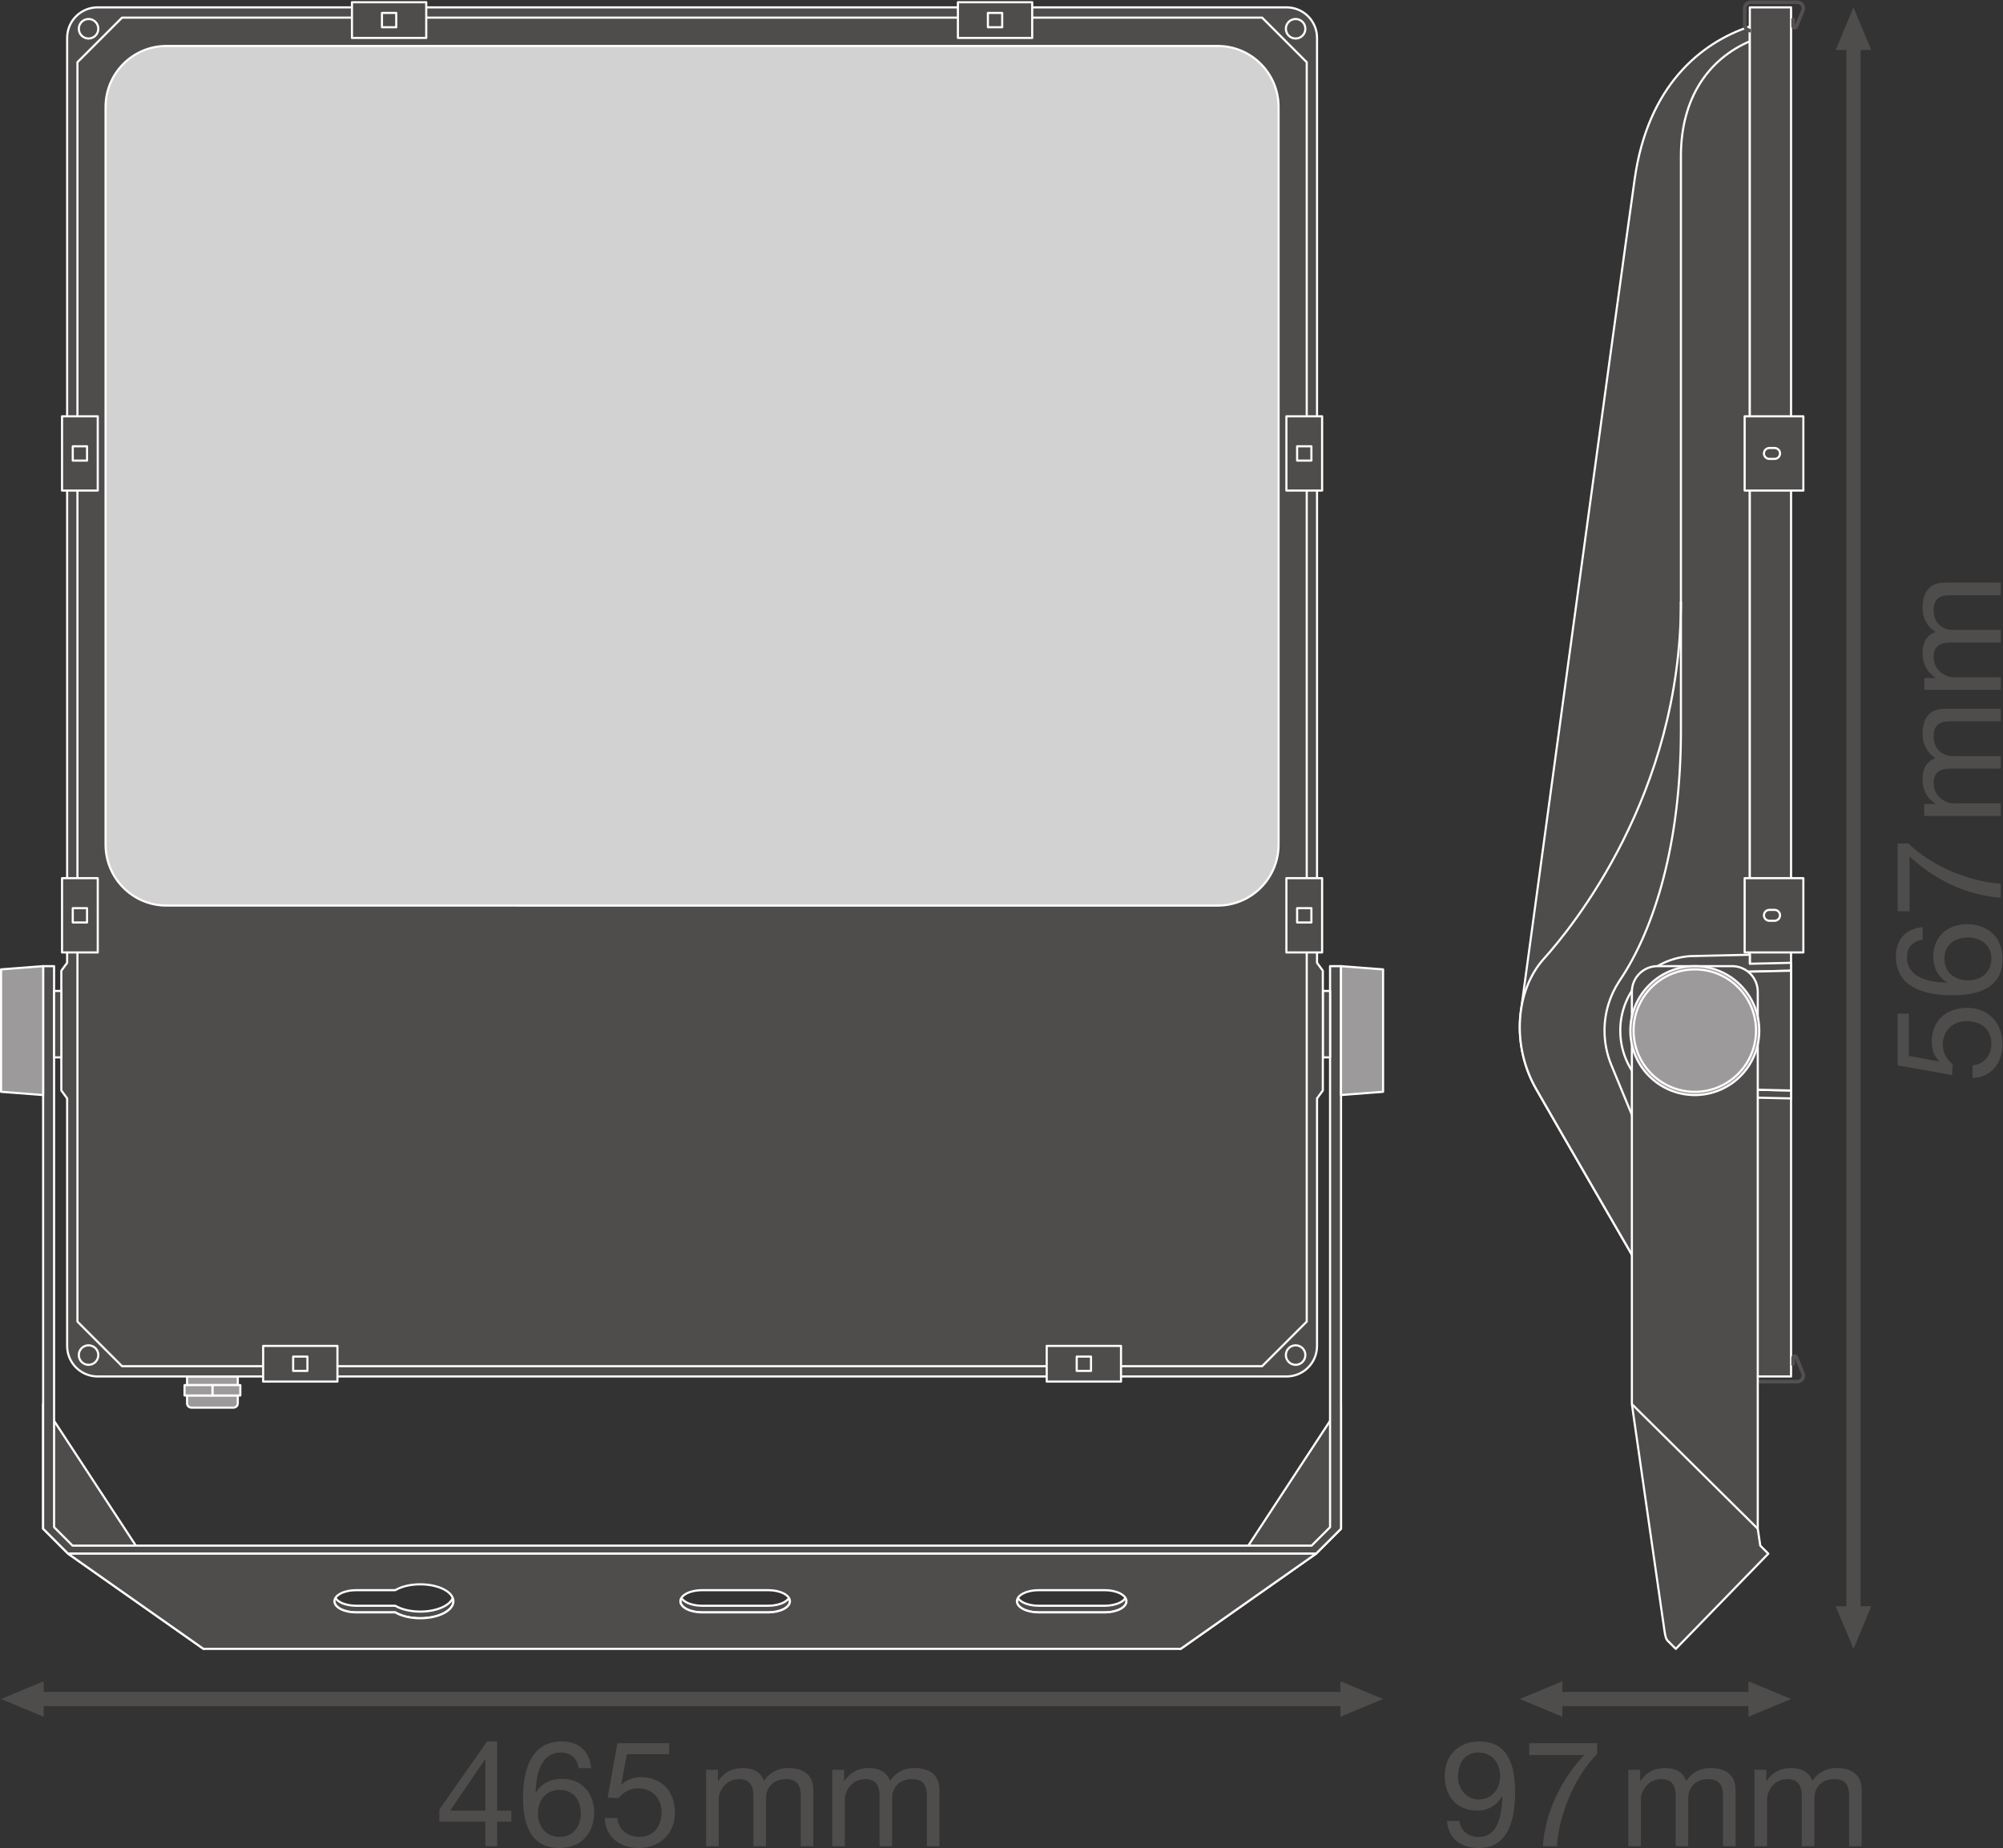 <?xml version="1.0" encoding="UTF-8" standalone="no"?>
<svg
   xmlns:dc="http://purl.org/dc/elements/1.1/"
   xmlns:cc="http://creativecommons.org/ns#"
   xmlns:rdf="http://www.w3.org/1999/02/22-rdf-syntax-ns#"
   xmlns:svg="http://www.w3.org/2000/svg"
   xmlns="http://www.w3.org/2000/svg"
   viewBox="0 0 532.653 491.533"
   height="491.533"
   width="532.653"
   xml:space="preserve"
   id="svg2"
   version="1.1"><rect x="0" y="0" width="532.653" height="491.533" fill="#333333" stroke="none"/><defs
     id="defs6" /><g
     transform="matrix(1.333,0,0,-1.333,0,491.533)"
     id="g10"><g
       transform="scale(0.1)"
       id="g12"><path
         id="path14"
         style="fill:#4f4c4c;fill-opacity:1;fill-rule:nonzero;stroke:none"
         d="M 87.156,261.879 2.125,297.309 87.156,332.738 Z" /><path
         id="path16"
         style="fill:#4f4c4c;fill-opacity:1;fill-rule:nonzero;stroke:none"
         d="m 2674.15,261.879 85.04,35.43 -85.04,35.429 z" /><path
         id="path18"
         style="fill:none;stroke:#4f4c4c;stroke-width:28.347;stroke-linecap:butt;stroke-linejoin:round;stroke-miterlimit:3.864;stroke-dasharray:none;stroke-opacity:1"
         d="M 2693.6,297.309 H 67.684" /><path
         id="path20"
         style="fill:#4f4c4c;fill-opacity:1;fill-rule:nonzero;stroke:none"
         d="m 3116.95,261.879 -85.03,35.43 85.03,35.429 z" /><path
         id="path22"
         style="fill:#4f4c4c;fill-opacity:1;fill-rule:nonzero;stroke:none"
         d="m 3488.04,261.879 85.03,35.43 -85.03,35.429 z" /><path
         id="path24"
         style="fill:none;stroke:#4f4c4c;stroke-width:28.347;stroke-linecap:butt;stroke-linejoin:round;stroke-miterlimit:3.864;stroke-dasharray:none;stroke-opacity:1"
         d="M 3507.49,297.309 H 3097.48" /><path
         id="path26"
         style="fill:#4f4c4c;fill-opacity:1;fill-rule:nonzero;stroke:none"
         d="m 3733.06,482.34 -35.43,-85.031 -35.43,85.031 h 70.86 v 0 0" /><path
         id="path28"
         style="fill:#4f4c4c;fill-opacity:1;fill-rule:nonzero;stroke:none"
         d="m 3733.06,3587.71 -35.43,85.04 -35.43,-85.04 h 70.86 v 0 0" /><path
         id="path30"
         style="fill:none;stroke:#4f4c4c;stroke-width:28.347;stroke-linecap:butt;stroke-linejoin:round;stroke-miterlimit:3.864;stroke-dasharray:none;stroke-opacity:1"
         d="M 3697.63,3607.16 V 462.859" /><path
         id="path32"
         style="fill:#4f4c4c;fill-opacity:1;fill-rule:nonzero;stroke:none"
         d="m 3490.8,1003.04 h -107.75 c -14.06,0 -27.01,7.4 -34.06,19.56 -48.9,84.37 -241.16,416.15 -284.56,492.23 -27,47.34 -36.65,101.28 -30.92,150.67 0,0 201.46,1482.64 227.85,1666.38 26.38,183.73 130.65,269.86 229.44,302.67 V 1003.04" /><path
         id="path34"
         style="fill:none;stroke:#ffffff;stroke-width:4.252;stroke-linecap:butt;stroke-linejoin:round;stroke-miterlimit:10;stroke-dasharray:none;stroke-opacity:1"
         d="m 3490.8,1003.04 h -107.75 c -14.06,0 -27.01,7.4 -34.06,19.56 -48.9,84.37 -241.16,416.15 -284.56,492.23 -27,47.34 -36.65,101.28 -30.92,150.67 0,0 201.46,1482.64 227.85,1666.38 26.38,183.73 130.65,269.86 229.44,302.67 z" /><path
         id="path36"
         style="fill:#4f4c4c;fill-opacity:1;fill-rule:nonzero;stroke:none"
         d="m 3490.8,1003.04 h -107.75 c -14.06,0 -27.01,7.4 -34.06,19.56 -48.9,84.37 -241.16,416.15 -284.56,492.23 -49.83,87.36 -40.6,197.27 15.38,259.4 55.98,62.14 273.55,327.28 273.55,712.8 0,0 0,773.49 0,889.14 0,115.65 55.17,193.58 137.44,228.85 V 1003.04" /><path
         id="path38"
         style="fill:none;stroke:#ffffff;stroke-width:4.252;stroke-linecap:butt;stroke-linejoin:round;stroke-miterlimit:10;stroke-dasharray:none;stroke-opacity:1"
         d="m 3490.8,1003.04 h -107.75 c -14.06,0 -27.01,7.4 -34.06,19.56 -48.9,84.37 -241.16,416.15 -284.56,492.23 -49.83,87.36 -40.6,197.27 15.38,259.4 55.98,62.14 273.55,327.28 273.55,712.8 0,0 0,773.49 0,889.14 0,115.65 55.17,193.58 137.44,228.85 z" /><path
         id="path40"
         style="fill:none;stroke:#ffffff;stroke-width:4.252;stroke-linecap:butt;stroke-linejoin:round;stroke-miterlimit:10;stroke-dasharray:none;stroke-opacity:1"
         d="m 3490.8,1086.87 c -50.49,0 -90.48,28.71 -118.77,96.38 0,0 -133.51,319.99 -157.51,379.04 -8.74,21.19 -13.57,44.41 -13.57,68.77 0,36.52 10.88,70.51 29.58,98.89 70.75,104.16 122.83,276.41 122.83,500.34 v 256.74" /><path
         id="path42"
         style="fill:#4f4c4c;fill-opacity:1;fill-rule:nonzero;stroke:none"
         d="M 3573.07,940.871 H 3490.8 V 3672.75 h 82.27 V 940.871" /><path
         id="path44"
         style="fill:none;stroke:#ffffff;stroke-width:4.252;stroke-linecap:butt;stroke-linejoin:round;stroke-miterlimit:10;stroke-dasharray:none;stroke-opacity:1"
         d="M 3573.07,940.871 H 3490.8 V 3672.75 h 82.27 z" /><path
         id="path46"
         style="fill:#4f4c4c;fill-opacity:1;fill-rule:nonzero;stroke:none"
         d="m 3480.51,2856.74 v -148.2 h 117.12 v 148.2 h -117.12" /><path
         id="path48"
         style="fill:none;stroke:#ffffff;stroke-width:4.252;stroke-linecap:butt;stroke-linejoin:round;stroke-miterlimit:10;stroke-dasharray:none;stroke-opacity:1"
         d="m 3480.51,2856.74 v -148.2 h 117.12 v 148.2 z" /><path
         id="path50"
         style="fill:#4f4c4c;fill-opacity:1;fill-rule:nonzero;stroke:none"
         d="m 3540.19,2771.75 c 6.01,0 10.89,4.88 10.89,10.89 0,6.01 -4.88,10.86 -10.89,10.86 h -10.33 c -6.02,0 -10.89,-4.85 -10.89,-10.86 0,-6.01 4.87,-10.89 10.89,-10.89 h 10.33" /><path
         id="path52"
         style="fill:none;stroke:#ffffff;stroke-width:4.252;stroke-linecap:butt;stroke-linejoin:round;stroke-miterlimit:10;stroke-dasharray:none;stroke-opacity:1"
         d="m 3540.19,2771.75 c 6.01,0 10.89,4.88 10.89,10.89 0,6.01 -4.88,10.86 -10.89,10.86 h -10.33 c -6.02,0 -10.89,-4.85 -10.89,-10.86 0,-6.01 4.87,-10.89 10.89,-10.89 z" /><path
         id="path54"
         style="fill:#4f4c4c;fill-opacity:1;fill-rule:nonzero;stroke:none"
         d="m 3480.51,1935.15 v -148.2 h 117.12 v 148.2 h -117.12" /><path
         id="path56"
         style="fill:none;stroke:#ffffff;stroke-width:4.252;stroke-linecap:butt;stroke-linejoin:round;stroke-miterlimit:10;stroke-dasharray:none;stroke-opacity:1"
         d="m 3480.51,1935.15 v -148.2 h 117.12 v 148.2 z" /><path
         id="path58"
         style="fill:#4f4c4c;fill-opacity:1;fill-rule:nonzero;stroke:none"
         d="m 3540.19,1850.16 c 6.01,0 10.89,4.88 10.89,10.89 0,6.01 -4.88,10.87 -10.89,10.87 h -10.33 c -6.02,0 -10.89,-4.86 -10.89,-10.87 0,-6.01 4.87,-10.89 10.89,-10.89 h 10.33" /><path
         id="path60"
         style="fill:none;stroke:#ffffff;stroke-width:4.252;stroke-linecap:butt;stroke-linejoin:round;stroke-miterlimit:10;stroke-dasharray:none;stroke-opacity:1"
         d="m 3540.19,1850.16 c 6.01,0 10.89,4.88 10.89,10.89 0,6.01 -4.88,10.87 -10.89,10.87 h -10.33 c -6.02,0 -10.89,-4.86 -10.89,-10.87 0,-6.01 4.87,-10.89 10.89,-10.89 z" /><path
         id="path62"
         style="fill:none;stroke:#545051;stroke-width:7.087;stroke-linecap:butt;stroke-linejoin:round;stroke-miterlimit:3.864;stroke-dasharray:none;stroke-opacity:1"
         d="m 3492.63,987.398 c -6.68,0 -12.12,-5.429 -12.12,-12.109 v -32.527 c 0,-6.68 5.44,-12.114 12.12,-12.114 h 92.89 c 6.68,0 12.11,5.434 12.11,12.114 0,1.668 -0.33,3.269 -0.95,4.718 l -13.23,31.93 c -0.16,0.379 -0.4,0.731 -0.69,1.051 -0.31,0.289 -0.67,0.527 -1.05,0.687 -0.4,0.153 -0.82,0.243 -1.27,0.243 -1.82,0 -3.29,-1.469 -3.29,-3.25 v -15.379" /><path
         id="path64"
         style="fill:#4f4c4c;fill-opacity:1;fill-rule:nonzero;stroke:none"
         d="m 3573.07,1511.52 v -15.87 l -82.27,1.89 v -17.9 l -119.1,2.74 v -0.07 c -77.75,5.46 -139.32,69.56 -139.32,148.69 0,79.05 61.57,143.13 139.32,148.61 l 119.1,2.73 v -17.96 l 82.27,1.89 v -15.79 l -200.05,-4.61 c -60.1,-4.23 -107.68,-53.77 -107.68,-114.87 0,-61.16 47.58,-110.71 107.68,-114.91 l 200.05,-4.57" /><path
         id="path66"
         style="fill:none;stroke:#ffffff;stroke-width:4.252;stroke-linecap:butt;stroke-linejoin:round;stroke-miterlimit:10;stroke-dasharray:none;stroke-opacity:1"
         d="m 3573.07,1511.52 v -15.87 l -82.27,1.89 v -17.9 l -119.1,2.74 v -0.07 c -77.75,5.46 -139.32,69.56 -139.32,148.69 0,79.05 61.57,143.13 139.32,148.61 l 119.1,2.73 v -17.96 l 82.27,1.89 v -15.79 l -200.05,-4.61 c -60.1,-4.23 -107.68,-53.77 -107.68,-114.87 0,-61.16 47.58,-110.71 107.68,-114.91 z" /><path
         id="path68"
         style="fill:#4f4c4c;fill-opacity:1;fill-rule:nonzero;stroke:none"
         d="m 3573.07,1750.48 -200.05,-4.61 c -60.1,-4.23 -107.68,-53.77 -107.68,-114.87 0,-61.16 47.58,-110.71 107.68,-114.91 l 200.05,-4.57 v 238.96" /><path
         id="path70"
         style="fill:none;stroke:#ffffff;stroke-width:4.252;stroke-linecap:butt;stroke-linejoin:round;stroke-miterlimit:10;stroke-dasharray:none;stroke-opacity:1"
         d="m 3573.07,1750.48 -200.05,-4.61 c -60.1,-4.23 -107.68,-53.77 -107.68,-114.87 0,-61.16 47.58,-110.71 107.68,-114.91 l 200.05,-4.57 z" /><path
         id="path72"
         style="fill:none;stroke:#545051;stroke-width:7.087;stroke-linecap:butt;stroke-linejoin:round;stroke-miterlimit:3.864;stroke-dasharray:none;stroke-opacity:1"
         d="m 3492.63,3626.21 c -6.68,0 -12.12,5.43 -12.12,12.11 v 32.53 c 0,6.68 5.44,12.12 12.12,12.12 h 92.89 c 6.68,0 12.11,-5.44 12.11,-12.12 0,-1.67 -0.33,-3.27 -0.95,-4.72 l -13.23,-31.93 c -0.16,-0.38 -0.4,-0.73 -0.69,-1.04 -0.31,-0.29 -0.67,-0.54 -1.05,-0.7 -0.4,-0.15 -0.82,-0.24 -1.27,-0.24 -1.82,0 -3.29,1.47 -3.29,3.25 v 15.39" /><path
         id="path74"
         style="fill:#4f4c4c;fill-opacity:1;fill-rule:nonzero;stroke:none"
         d="m 3511.67,603.332 16.03,-16.031 -184.58,-189.992 c 0,0 -12.11,12.113 -16.03,16.031 -3.92,3.922 -4.98,10.691 -6.41,19.238 -1.42,8.551 -65.15,453.121 -65.15,453.121 v 822.831 c 0,28.19 22.89,51.09 51.12,51.09 h 148.87 c 28.23,0 51.12,-22.9 51.12,-51.09 V 637.039 l 5.03,-33.707" /><path
         id="path76"
         style="fill:none;stroke:#ffffff;stroke-width:4.252;stroke-linecap:butt;stroke-linejoin:round;stroke-miterlimit:10;stroke-dasharray:none;stroke-opacity:1"
         d="m 3511.67,603.332 16.03,-16.031 -184.58,-189.992 c 0,0 -12.11,12.113 -16.03,16.031 -3.92,3.922 -4.98,10.691 -6.41,19.238 -1.42,8.551 -65.15,453.121 -65.15,453.121 v 822.831 c 0,28.19 22.89,51.09 51.12,51.09 h 148.87 c 28.23,0 51.12,-22.9 51.12,-51.09 V 637.039 Z" /><path
         id="path78"
         style="fill:#4f4c4c;fill-opacity:1;fill-rule:nonzero;stroke:none"
         d="m 3255.53,885.699 251.11,-248.66" /><path
         id="path80"
         style="fill:none;stroke:#ffffff;stroke-width:4.252;stroke-linecap:butt;stroke-linejoin:round;stroke-miterlimit:10;stroke-dasharray:none;stroke-opacity:1"
         d="m 3255.53,885.699 251.11,-248.66" /><path
         id="path82"
         style="fill:#9c9a9b;fill-opacity:1;fill-rule:nonzero;stroke:none"
         d="m 3252.45,1631.04 c 0,-71.1 57.57,-128.67 128.63,-128.67 71.01,0 128.58,57.57 128.58,128.67 0,71 -57.57,128.58 -128.58,128.58 -71.06,0 -128.63,-57.58 -128.63,-128.58" /><path
         id="path84"
         style="fill:none;stroke:#ffffff;stroke-width:4.252;stroke-linecap:butt;stroke-linejoin:round;stroke-miterlimit:10;stroke-dasharray:none;stroke-opacity:1"
         d="m 3252.45,1631.04 c 0,-71.1 57.57,-128.67 128.63,-128.67 71.01,0 128.58,57.57 128.58,128.67 0,71 -57.57,128.58 -128.58,128.58 -71.06,0 -128.63,-57.58 -128.63,-128.58 z" /><path
         id="path86"
         style="fill:#9c9a9b;fill-opacity:1;fill-rule:nonzero;stroke:none"
         d="m 3258.94,1631.04 c 0,-67.5 54.68,-122.18 122.14,-122.18 67.41,0 122.09,54.68 122.09,122.18 0,67.41 -54.68,122.09 -122.09,122.09 -67.46,0 -122.14,-54.68 -122.14,-122.09" /><path
         id="path88"
         style="fill:none;stroke:#ffffff;stroke-width:4.252;stroke-linecap:butt;stroke-linejoin:round;stroke-miterlimit:10;stroke-dasharray:none;stroke-opacity:1"
         d="m 3258.94,1631.04 c 0,-67.5 54.68,-122.18 122.14,-122.18 67.41,0 122.09,54.68 122.09,122.18 0,67.41 -54.68,122.09 -122.09,122.09 -67.46,0 -122.14,-54.68 -122.14,-122.09 z" /><path
         id="path90"
         style="fill:#4f4c4c;fill-opacity:1;fill-rule:nonzero;stroke:none"
         d="m 2625.49,587.301 49.77,49.738 v 248.66 l -319.9,-488.39 270.13,189.992" /><path
         id="path92"
         style="fill:none;stroke:#ffffff;stroke-width:4.252;stroke-linecap:butt;stroke-linejoin:round;stroke-miterlimit:10;stroke-dasharray:none;stroke-opacity:1"
         d="m 2625.49,587.301 49.77,49.738 v 248.66 l -319.9,-488.39 z" /><path
         id="path94"
         style="fill:#4f4c4c;fill-opacity:1;fill-rule:nonzero;stroke:none"
         d="m 135.82,587.301 -49.765,49.738 v 248.66 L 405.953,397.309 135.82,587.301" /><path
         id="path96"
         style="fill:none;stroke:#ffffff;stroke-width:4.252;stroke-linecap:butt;stroke-linejoin:round;stroke-miterlimit:10;stroke-dasharray:none;stroke-opacity:1"
         d="m 135.82,587.301 -49.765,49.738 v 248.66 L 405.953,397.309 Z" /><path
         id="path98"
         style="fill:#4f4c4c;fill-opacity:1;fill-rule:nonzero;stroke:none"
         d="M 135.82,587.301 86.055,637.039 V 1759.62 H 107.898 V 640.16 l 36.848,-36.828 H 2616.56 l 36.85,36.828 v 1119.46 h 21.85 V 637.039 l -49.77,-49.738 H 135.82" /><path
         id="path100"
         style="fill:none;stroke:#ffffff;stroke-width:4.252;stroke-linecap:butt;stroke-linejoin:round;stroke-miterlimit:10;stroke-dasharray:none;stroke-opacity:1"
         d="M 135.82,587.301 86.055,637.039 V 1759.62 H 107.898 V 640.16 l 36.848,-36.828 H 2616.56 l 36.85,36.828 v 1119.46 h 21.85 V 637.039 l -49.77,-49.738 z" /><path
         id="path102"
         style="fill:#4f4c4c;fill-opacity:1;fill-rule:nonzero;stroke:none"
         d="m 2638.99,1710.18 v -132.62 h 14.45 v 132.62 h -14.45" /><path
         id="path104"
         style="fill:none;stroke:#ffffff;stroke-width:4.252;stroke-linecap:butt;stroke-linejoin:round;stroke-miterlimit:10;stroke-dasharray:none;stroke-opacity:1"
         d="m 2638.99,1710.18 v -132.62 h 14.45 v 132.62 z" /><path
         id="path106"
         style="fill:#9c9a9b;fill-opacity:1;fill-rule:nonzero;stroke:none"
         d="m 474.383,923.609 h -101.18 v 17.262 h 101.18 v -17.262" /><path
         id="path108"
         style="fill:none;stroke:#ffffff;stroke-width:4.252;stroke-linecap:butt;stroke-linejoin:round;stroke-miterlimit:10;stroke-dasharray:none;stroke-opacity:1"
         d="m 474.383,923.609 h -101.18 v 17.262 h 101.18 z" /><path
         id="path110"
         style="fill:#4f4c4c;fill-opacity:1;fill-rule:nonzero;stroke:none"
         d="m 2638.99,1750.51 -11.58,15.79 v 1845.64 c 0,33.58 -27.23,60.81 -60.81,60.81 H 194.762 c -33.582,0 -60.813,-27.23 -60.813,-60.81 V 1766.3 l -11.601,-15.79 v -238.95 l 11.601,-15.88 v -494 c 0,-33.578 27.231,-60.809 60.813,-60.809 H 2566.6 c 33.58,0 60.81,27.231 60.81,60.809 v 494 l 11.58,15.88 v 238.95" /><path
         id="path112"
         style="fill:none;stroke:#ffffff;stroke-width:4.252;stroke-linecap:butt;stroke-linejoin:round;stroke-miterlimit:10;stroke-dasharray:none;stroke-opacity:1"
         d="m 2638.99,1750.51 -11.58,15.79 v 1845.64 c 0,33.58 -27.23,60.81 -60.81,60.81 H 194.762 c -33.582,0 -60.813,-27.23 -60.813,-60.81 V 1766.3 l -11.601,-15.79 v -238.95 l 11.601,-15.88 v -494 c 0,-33.578 27.231,-60.809 60.813,-60.809 H 2566.6 c 33.58,0 60.81,27.231 60.81,60.809 v 494 l 11.58,15.88 z" /><path
         id="path114"
         style="fill:#4f4c4c;fill-opacity:1;fill-rule:nonzero;stroke:none"
         d="m 196.117,3630.04 c 0,10.73 -8.707,19.46 -19.48,19.46 -10.735,0 -19.418,-8.73 -19.418,-19.46 0,-10.77 8.683,-19.46 19.418,-19.46 10.773,0 19.48,8.69 19.48,19.46" /><path
         id="path116"
         style="fill:none;stroke:#ffffff;stroke-width:4.252;stroke-linecap:butt;stroke-linejoin:round;stroke-miterlimit:10;stroke-dasharray:none;stroke-opacity:1"
         d="m 196.117,3630.04 c 0,10.73 -8.707,19.46 -19.48,19.46 -10.735,0 -19.418,-8.73 -19.418,-19.46 0,-10.77 8.683,-19.46 19.418,-19.46 10.773,0 19.48,8.69 19.48,19.46 z" /><path
         id="path118"
         style="fill:#4f4c4c;fill-opacity:1;fill-rule:nonzero;stroke:none"
         d="m 2565.24,3630.04 c 0,10.73 8.71,19.46 19.48,19.46 10.74,0 19.42,-8.73 19.42,-19.46 0,-10.77 -8.68,-19.46 -19.42,-19.46 -10.77,0 -19.48,8.69 -19.48,19.46" /><path
         id="path120"
         style="fill:none;stroke:#ffffff;stroke-width:4.252;stroke-linecap:butt;stroke-linejoin:round;stroke-miterlimit:10;stroke-dasharray:none;stroke-opacity:1"
         d="m 2565.24,3630.04 c 0,10.73 8.71,19.46 19.48,19.46 10.74,0 19.42,-8.73 19.42,-19.46 0,-10.77 -8.68,-19.46 -19.42,-19.46 -10.77,0 -19.48,8.69 -19.48,19.46 z" /><path
         id="path122"
         style="fill:#4f4c4c;fill-opacity:1;fill-rule:nonzero;stroke:none"
         d="m 196.117,983.582 c 0,-10.742 -8.707,-19.473 -19.48,-19.473 -10.735,0 -19.418,8.731 -19.418,19.473 0,10.77 8.683,19.458 19.418,19.458 10.773,0 19.48,-8.688 19.48,-19.458" /><path
         id="path124"
         style="fill:none;stroke:#ffffff;stroke-width:4.252;stroke-linecap:butt;stroke-linejoin:round;stroke-miterlimit:10;stroke-dasharray:none;stroke-opacity:1"
         d="m 196.117,983.582 c 0,-10.742 -8.707,-19.473 -19.48,-19.473 -10.735,0 -19.418,8.731 -19.418,19.473 0,10.77 8.683,19.458 19.418,19.458 10.773,0 19.48,-8.688 19.48,-19.458 z" /><path
         id="path126"
         style="fill:#4f4c4c;fill-opacity:1;fill-rule:nonzero;stroke:none"
         d="m 2565.24,983.582 c 0,-10.742 8.71,-19.473 19.48,-19.473 10.74,0 19.42,8.731 19.42,19.473 0,10.77 -8.68,19.458 -19.42,19.458 -10.77,0 -19.48,-8.688 -19.48,-19.458" /><path
         id="path128"
         style="fill:none;stroke:#ffffff;stroke-width:4.252;stroke-linecap:butt;stroke-linejoin:round;stroke-miterlimit:10;stroke-dasharray:none;stroke-opacity:1"
         d="m 2565.24,983.582 c 0,-10.742 8.71,-19.473 19.48,-19.473 10.74,0 19.42,8.731 19.42,19.473 0,10.77 -8.68,19.458 -19.42,19.458 -10.77,0 -19.48,-8.688 -19.48,-19.458 z" /><path
         id="path130"
         style="fill:#4f4c4c;fill-opacity:1;fill-rule:nonzero;stroke:none"
         d="m 154.48,1050.38 89.043,-89.028 H 2517.83 l 89.05,89.028 v 2512.86 l -89.05,89.03 H 243.523 L 154.48,3563.24 V 1050.38" /><path
         id="path132"
         style="fill:none;stroke:#ffffff;stroke-width:4.252;stroke-linecap:butt;stroke-linejoin:round;stroke-miterlimit:10;stroke-dasharray:none;stroke-opacity:1"
         d="m 154.48,1050.38 89.043,-89.028 H 2517.83 l 89.05,89.028 v 2512.86 l -89.05,89.03 H 243.523 l -89.043,-89.03 z" /><path
         id="path134"
         style="fill:#4f4c4c;fill-opacity:1;fill-rule:nonzero;stroke:none"
         d="M 850.348,3611.71 H 702.145 v 71.26 h 148.203 v -71.26" /><path
         id="path136"
         style="fill:none;stroke:#ffffff;stroke-width:4.252;stroke-linecap:butt;stroke-linejoin:round;stroke-miterlimit:10;stroke-dasharray:none;stroke-opacity:1"
         d="M 850.348,3611.71 H 702.145 v 71.26 h 148.203 z" /><path
         id="path138"
         style="fill:#4f4c4c;fill-opacity:1;fill-rule:nonzero;stroke:none"
         d="m 790.496,3633.09 h -28.504 v 28.5 h 28.504 v -28.5" /><path
         id="path140"
         style="fill:none;stroke:#ffffff;stroke-width:4.252;stroke-linecap:butt;stroke-linejoin:round;stroke-miterlimit:10;stroke-dasharray:none;stroke-opacity:1"
         d="m 790.496,3633.09 h -28.504 v 28.5 h 28.504 z" /><path
         id="path142"
         style="fill:#4f4c4c;fill-opacity:1;fill-rule:nonzero;stroke:none"
         d="m 1910.99,3611.71 h 148.2 v 71.26 h -148.2 v -71.26" /><path
         id="path144"
         style="fill:none;stroke:#ffffff;stroke-width:4.252;stroke-linecap:butt;stroke-linejoin:round;stroke-miterlimit:10;stroke-dasharray:none;stroke-opacity:1"
         d="m 1910.99,3611.71 h 148.2 v 71.26 h -148.2 z" /><path
         id="path146"
         style="fill:#4f4c4c;fill-opacity:1;fill-rule:nonzero;stroke:none"
         d="m 1970.84,3633.09 h 28.5 v 28.5 h -28.5 v -28.5" /><path
         id="path148"
         style="fill:none;stroke:#ffffff;stroke-width:4.252;stroke-linecap:butt;stroke-linejoin:round;stroke-miterlimit:10;stroke-dasharray:none;stroke-opacity:1"
         d="m 1970.84,3633.09 h 28.5 v 28.5 h -28.5 z" /><path
         id="path150"
         style="fill:#4f4c4c;fill-opacity:1;fill-rule:nonzero;stroke:none"
         d="M 673.176,1001.9 H 524.969 v -71.252 h 148.207 v 71.252" /><path
         id="path152"
         style="fill:none;stroke:#ffffff;stroke-width:4.252;stroke-linecap:butt;stroke-linejoin:round;stroke-miterlimit:10;stroke-dasharray:none;stroke-opacity:1"
         d="M 673.176,1001.9 H 524.969 v -71.252 h 148.207 z" /><path
         id="path154"
         style="fill:#4f4c4c;fill-opacity:1;fill-rule:nonzero;stroke:none"
         d="m 613.32,980.52 h -28.5 v -28.5 h 28.5 v 28.5" /><path
         id="path156"
         style="fill:none;stroke:#ffffff;stroke-width:4.252;stroke-linecap:butt;stroke-linejoin:round;stroke-miterlimit:10;stroke-dasharray:none;stroke-opacity:1"
         d="m 613.32,980.52 h -28.5 v -28.5 h 28.5 z" /><path
         id="path158"
         style="fill:#4f4c4c;fill-opacity:1;fill-rule:nonzero;stroke:none"
         d="m 2088.16,1001.9 h 148.21 v -71.252 h -148.21 v 71.252" /><path
         id="path160"
         style="fill:none;stroke:#ffffff;stroke-width:4.252;stroke-linecap:butt;stroke-linejoin:round;stroke-miterlimit:10;stroke-dasharray:none;stroke-opacity:1"
         d="m 2088.16,1001.9 h 148.21 v -71.252 h -148.21 z" /><path
         id="path162"
         style="fill:#4f4c4c;fill-opacity:1;fill-rule:nonzero;stroke:none"
         d="m 2148.01,980.52 h 28.5 v -28.5 h -28.5 v 28.5" /><path
         id="path164"
         style="fill:none;stroke:#ffffff;stroke-width:4.252;stroke-linecap:butt;stroke-linejoin:round;stroke-miterlimit:10;stroke-dasharray:none;stroke-opacity:1"
         d="m 2148.01,980.52 h 28.5 v -28.5 h -28.5 z" /><path
         id="path166"
         style="fill:#9c9a9b;fill-opacity:1;fill-rule:nonzero;stroke:none"
         d="M 474.383,902.949 V 887.27 c 0,-4.719 -3.832,-8.551 -8.555,-8.551 h -84.074 c -4.723,0 -8.551,3.832 -8.551,8.551 v 15.679 h 101.18" /><path
         id="path168"
         style="fill:none;stroke:#ffffff;stroke-width:4.252;stroke-linecap:butt;stroke-linejoin:round;stroke-miterlimit:10;stroke-dasharray:none;stroke-opacity:1"
         d="M 474.383,902.949 V 887.27 c 0,-4.719 -3.832,-8.551 -8.555,-8.551 h -84.074 c -4.723,0 -8.551,3.832 -8.551,8.551 v 15.679 z" /><path
         id="path170"
         style="fill:#9c9a9b;fill-opacity:1;fill-rule:nonzero;stroke:none"
         d="m 479.434,923.609 h -55.641 v -20.66 h 55.641 v 20.66" /><path
         id="path172"
         style="fill:none;stroke:#ffffff;stroke-width:4.252;stroke-linecap:butt;stroke-linejoin:round;stroke-miterlimit:10;stroke-dasharray:none;stroke-opacity:1"
         d="m 479.434,923.609 h -55.641 v -20.66 h 55.641 z" /><path
         id="path174"
         style="fill:#9c9a9b;fill-opacity:1;fill-rule:nonzero;stroke:none"
         d="m 368.148,902.949 h 55.645 v 20.66 h -55.645 v -20.66" /><path
         id="path176"
         style="fill:none;stroke:#ffffff;stroke-width:4.252;stroke-linecap:butt;stroke-linejoin:round;stroke-miterlimit:10;stroke-dasharray:none;stroke-opacity:1"
         d="m 368.148,902.949 h 55.645 v 20.66 h -55.645 z" /><path
         id="path178"
         style="fill:#4f4c4c;fill-opacity:1;fill-rule:nonzero;stroke:none"
         d="m 122.348,1710.18 v -132.62 h -14.45 v 132.62 h 14.45" /><path
         id="path180"
         style="fill:none;stroke:#ffffff;stroke-width:4.252;stroke-linecap:butt;stroke-linejoin:round;stroke-miterlimit:10;stroke-dasharray:none;stroke-opacity:1"
         d="m 122.348,1710.18 v -132.62 h -14.45 v 132.62 z" /><path
         id="path182"
         style="fill:#9c9a9b;fill-opacity:1;fill-rule:nonzero;stroke:none"
         d="M 86.055,1759.62 V 1502.44 L 2.125,1508.9 v 244.26 l 83.93,6.46" /><path
         id="path184"
         style="fill:none;stroke:#ffffff;stroke-width:4.252;stroke-linecap:butt;stroke-linejoin:round;stroke-miterlimit:10;stroke-dasharray:none;stroke-opacity:1"
         d="M 86.055,1759.62 V 1502.44 L 2.125,1508.9 v 244.26 z" /><path
         id="path186"
         style="fill:#9c9a9b;fill-opacity:1;fill-rule:nonzero;stroke:none"
         d="m 2675.26,1759.62 v -257.18 l 83.93,6.46 v 244.26 l -83.93,6.46" /><path
         id="path188"
         style="fill:none;stroke:#ffffff;stroke-width:4.252;stroke-linecap:butt;stroke-linejoin:round;stroke-miterlimit:10;stroke-dasharray:none;stroke-opacity:1"
         d="m 2675.26,1759.62 v -257.18 l 83.93,6.46 v 244.26 z" /><path
         id="path190"
         style="fill:#d3d2d2;fill-opacity:1;fill-rule:nonzero;stroke:none"
         d="m 210.613,2002.16 c 0,-67.14 54.328,-121.69 121.371,-121.69 H 2429.35 c 67.02,0 121.35,54.55 121.35,121.69 V 3474 c 0,67.13 -54.33,121.68 -121.35,121.68 H 331.984 c -67.043,0 -121.371,-54.55 -121.371,-121.68 V 2002.16" /><path
         id="path192"
         style="fill:none;stroke:#ffffff;stroke-width:4.252;stroke-linecap:butt;stroke-linejoin:round;stroke-miterlimit:10;stroke-dasharray:none;stroke-opacity:1"
         d="m 210.613,2002.16 c 0,-67.14 54.328,-121.69 121.371,-121.69 H 2429.35 c 67.02,0 121.35,54.55 121.35,121.69 V 3474 c 0,67.13 -54.33,121.68 -121.35,121.68 H 331.984 c -67.043,0 -121.371,-54.55 -121.371,-121.68 z" /><path
         id="path194"
         style="fill:#4f4c4c;fill-opacity:1;fill-rule:nonzero;stroke:none"
         d="m 667.152,505.57 c 0,-12.218 19.387,-22.191 43.344,-22.191 h 78.063 c 12.121,-7.129 29.921,-11.668 49.843,-11.668 36.555,0 66.133,15.219 66.133,33.859 v -13.269 c 0,-18.641 -29.578,-33.852 -66.133,-33.852 -19.922,0 -37.722,4.531 -49.843,11.66 h -78.063 c -23.957,0 -43.344,9.969 -43.344,22.192" /><path
         id="path196"
         style="fill:none;stroke:#ffffff;stroke-width:4.252;stroke-linecap:butt;stroke-linejoin:round;stroke-miterlimit:10;stroke-dasharray:none;stroke-opacity:1"
         d="m 667.152,505.57 c 0,-12.218 19.387,-22.191 43.344,-22.191 h 78.063 c 12.121,-7.129 29.921,-11.668 49.843,-11.668 36.555,0 66.133,15.219 66.133,33.859 v -13.269 c 0,-18.641 -29.578,-33.852 -66.133,-33.852 -19.922,0 -37.722,4.531 -49.843,11.66 h -78.063 c -23.957,0 -43.344,9.969 -43.344,22.192" /><path
         id="path198"
         style="fill:#4f4c4c;fill-opacity:1;fill-rule:nonzero;stroke:none"
         d="m 2247.27,492.301 c 0,-12.223 -19.39,-22.192 -43.34,-22.192 h -131.9 c -23.96,0 -43.34,9.969 -43.34,22.192 v 13.269 c 0,-12.218 19.38,-22.191 43.34,-22.191 h 131.9 c 23.95,0 43.34,9.973 43.34,22.191 v -13.269" /><path
         id="path200"
         style="fill:none;stroke:#ffffff;stroke-width:4.252;stroke-linecap:butt;stroke-linejoin:round;stroke-miterlimit:10;stroke-dasharray:none;stroke-opacity:1"
         d="m 2247.27,492.301 c 0,-12.223 -19.39,-22.192 -43.34,-22.192 h -131.9 c -23.96,0 -43.34,9.969 -43.34,22.192 v 13.269 c 0,-12.218 19.38,-22.191 43.34,-22.191 h 131.9 c 23.95,0 43.34,9.973 43.34,22.191 z" /><path
         id="path202"
         style="fill:#4f4c4c;fill-opacity:1;fill-rule:nonzero;stroke:none"
         d="m 1575.9,492.301 c 0,-12.223 -19.38,-22.192 -43.34,-22.192 h -131.9 c -23.95,0 -43.34,9.969 -43.34,22.192 v 13.269 c 0,-12.218 19.39,-22.191 43.34,-22.191 h 131.9 c 23.96,0 43.34,9.973 43.34,22.191 v -13.269" /><path
         id="path204"
         style="fill:none;stroke:#ffffff;stroke-width:4.252;stroke-linecap:butt;stroke-linejoin:round;stroke-miterlimit:10;stroke-dasharray:none;stroke-opacity:1"
         d="m 1575.9,492.301 c 0,-12.223 -19.38,-22.192 -43.34,-22.192 h -131.9 c -23.95,0 -43.34,9.969 -43.34,22.192 v 13.269 c 0,-12.218 19.39,-22.191 43.34,-22.191 h 131.9 c 23.96,0 43.34,9.973 43.34,22.191 z" /><path
         id="path206"
         style="fill:#4f4c4c;fill-opacity:1;fill-rule:nonzero;stroke:none"
         d="m 2203.93,470.109 h -131.9 c -23.96,0 -43.34,9.969 -43.34,22.192 0,12.25 19.38,22.187 43.34,22.187 h 131.9 c 23.95,0 43.34,-9.937 43.34,-22.187 0,-12.223 -19.39,-22.192 -43.34,-22.192 z m -671.36,0 h -131.91 c -23.95,0 -43.34,9.969 -43.34,22.192 0,12.25 19.39,22.187 43.34,22.187 h 131.91 c 23.95,0 43.33,-9.937 43.33,-22.187 0,-12.223 -19.38,-22.192 -43.33,-22.192 z m -694.168,-11.66 c -19.918,0 -37.722,4.531 -49.843,11.66 h -78.063 c -23.957,0 -43.34,9.969 -43.34,22.192 0,12.25 19.383,22.187 43.34,22.187 h 78.024 c 12.121,7.133 29.941,11.66 49.882,11.66 36.559,0 66.137,-15.148 66.137,-33.847 0,-18.641 -29.578,-33.852 -66.137,-33.852 z M 135.82,587.301 405.953,397.309 H 2355.36 l 270.13,189.992 H 135.82" /><path
         id="path208"
         style="fill:none;stroke:#ffffff;stroke-width:4.252;stroke-linecap:butt;stroke-linejoin:round;stroke-miterlimit:10;stroke-dasharray:none;stroke-opacity:1"
         d="m 2203.93,470.109 h -131.9 c -23.96,0 -43.34,9.969 -43.34,22.192 0,12.25 19.38,22.187 43.34,22.187 h 131.9 c 23.95,0 43.34,-9.937 43.34,-22.187 0,-12.223 -19.39,-22.192 -43.34,-22.192 z m -671.36,0 h -131.91 c -23.95,0 -43.34,9.969 -43.34,22.192 0,12.25 19.39,22.187 43.34,22.187 h 131.91 c 23.95,0 43.33,-9.937 43.33,-22.187 0,-12.223 -19.38,-22.192 -43.33,-22.192 z m -694.168,-11.66 c -19.918,0 -37.722,4.531 -49.843,11.66 h -78.063 c -23.957,0 -43.34,9.969 -43.34,22.192 0,12.25 19.383,22.187 43.34,22.187 h 78.024 c 12.121,7.133 29.941,11.66 49.882,11.66 36.559,0 66.137,-15.148 66.137,-33.847 0,-18.641 -29.578,-33.852 -66.137,-33.852 z M 135.82,587.301 405.953,397.309 H 2355.36 l 270.13,189.992 z" /><path
         id="path210"
         style="fill:#4f4c4c;fill-opacity:1;fill-rule:nonzero;stroke:none"
         d="m 195.027,1935.15 v -148.2 h -71.254 v 148.2 h 71.254" /><path
         id="path212"
         style="fill:none;stroke:#ffffff;stroke-width:4.252;stroke-linecap:butt;stroke-linejoin:round;stroke-miterlimit:10;stroke-dasharray:none;stroke-opacity:1"
         d="m 195.027,1935.15 v -148.2 h -71.254 v 148.2 z" /><path
         id="path214"
         style="fill:#4f4c4c;fill-opacity:1;fill-rule:nonzero;stroke:none"
         d="m 173.652,1875.3 v -28.5 h -28.504 v 28.5 h 28.504" /><path
         id="path216"
         style="fill:none;stroke:#ffffff;stroke-width:4.252;stroke-linecap:butt;stroke-linejoin:round;stroke-miterlimit:10;stroke-dasharray:none;stroke-opacity:1"
         d="m 173.652,1875.3 v -28.5 h -28.504 v 28.5 z" /><path
         id="path218"
         style="fill:#4f4c4c;fill-opacity:1;fill-rule:nonzero;stroke:none"
         d="m 195.027,2856.74 v -148.2 h -71.254 v 148.2 h 71.254" /><path
         id="path220"
         style="fill:none;stroke:#ffffff;stroke-width:4.252;stroke-linecap:butt;stroke-linejoin:round;stroke-miterlimit:10;stroke-dasharray:none;stroke-opacity:1"
         d="m 195.027,2856.74 v -148.2 h -71.254 v 148.2 z" /><path
         id="path222"
         style="fill:#4f4c4c;fill-opacity:1;fill-rule:nonzero;stroke:none"
         d="m 173.652,2796.89 v -28.5 h -28.504 v 28.5 h 28.504" /><path
         id="path224"
         style="fill:none;stroke:#ffffff;stroke-width:4.252;stroke-linecap:butt;stroke-linejoin:round;stroke-miterlimit:10;stroke-dasharray:none;stroke-opacity:1"
         d="m 173.652,2796.89 v -28.5 h -28.504 v 28.5 z" /><path
         id="path226"
         style="fill:#4f4c4c;fill-opacity:1;fill-rule:nonzero;stroke:none"
         d="m 2566.31,2856.74 v -148.2 h 71.25 v 148.2 h -71.25" /><path
         id="path228"
         style="fill:none;stroke:#ffffff;stroke-width:4.252;stroke-linecap:butt;stroke-linejoin:round;stroke-miterlimit:10;stroke-dasharray:none;stroke-opacity:1"
         d="m 2566.31,2856.74 v -148.2 h 71.25 v 148.2 z" /><path
         id="path230"
         style="fill:#4f4c4c;fill-opacity:1;fill-rule:nonzero;stroke:none"
         d="m 2587.69,2796.89 v -28.5 h 28.5 v 28.5 h -28.5" /><path
         id="path232"
         style="fill:none;stroke:#ffffff;stroke-width:4.252;stroke-linecap:butt;stroke-linejoin:round;stroke-miterlimit:10;stroke-dasharray:none;stroke-opacity:1"
         d="m 2587.69,2796.89 v -28.5 h 28.5 v 28.5 z" /><path
         id="path234"
         style="fill:#4f4c4c;fill-opacity:1;fill-rule:nonzero;stroke:none"
         d="m 2566.31,1935.15 v -148.2 h 71.25 v 148.2 h -71.25" /><path
         id="path236"
         style="fill:none;stroke:#ffffff;stroke-width:4.252;stroke-linecap:butt;stroke-linejoin:round;stroke-miterlimit:10;stroke-dasharray:none;stroke-opacity:1"
         d="m 2566.31,1935.15 v -148.2 h 71.25 v 148.2 z" /><path
         id="path238"
         style="fill:#4f4c4c;fill-opacity:1;fill-rule:nonzero;stroke:none"
         d="m 2587.69,1875.3 v -28.5 h 28.5 v 28.5 h -28.5" /><path
         id="path240"
         style="fill:none;stroke:#ffffff;stroke-width:4.252;stroke-linecap:butt;stroke-linejoin:round;stroke-miterlimit:10;stroke-dasharray:none;stroke-opacity:1"
         d="m 2587.69,1875.3 v -28.5 h 28.5 v 28.5 z" /><path
         id="path242"
         style="fill:#4f4c4c;fill-opacity:1;fill-rule:nonzero;stroke:none"
         d="M 968.219,74.621 V 176.969 h -0.59 L 898.02,74.621 Z m 23.594,0 h 28.317 V 52.5 H 991.813 V 3.539 H 968.219 V 52.5 H 876.484 V 76.68 L 971.758,212.66 h 20.055 V 74.621" /><path
         id="path244"
         style="fill:#4f4c4c;fill-opacity:1;fill-rule:nonzero;stroke:none"
         d="m 1073.24,68.719 c 0,-25.949 15.93,-46.598 43.36,-46.598 27.14,0 42.18,21.539 42.18,46.309 0,25.961 -13.56,47.48 -42.18,47.48 -28.02,0 -43.36,-20.941 -43.36,-47.191 z m 81.12,90.551 c -2.36,18.878 -15.05,31.269 -35.1,31.269 -42.48,0 -49.85,-47.199 -50.73,-79.348 l 0.59,-0.582 c 11.79,19.172 29.49,27.43 52.2,27.43 40.12,0 64.01,-29.199 64.01,-67.84 C 1185.33,39.52 1168.22,0 1115.43,0 c -62.24,0 -71.98,56.93 -71.98,100.582 0,57.508 17.41,112.078 76.99,112.078 34.51,0 55.74,-19.172 58.99,-53.39 h -25.07" /><path
         id="path246"
         style="fill:#4f4c4c;fill-opacity:1;fill-rule:nonzero;stroke:none"
         d="m 1334.9,187 h -84.36 l -11.21,-60.168 0.59,-0.602 c 9.15,10.34 24.78,15.051 38.94,15.051 37.16,0 67.54,-23.59 67.54,-71.672 C 1346.4,34.211 1321.92,0 1273.25,0 c -36.28,0 -65.77,22.121 -66.66,59.879 h 25.08 c 1.47,-21.539 18.87,-37.758 43.94,-37.758 23.89,0 44.24,16.52 44.24,49.551 0,27.43 -18.87,47.488 -47.19,47.488 -16.22,0 -29.2,-7.969 -38.93,-19.762 l -21.53,1.184 19.47,108.539 H 1334.9 V 187" /><path
         id="path248"
         style="fill:#4f4c4c;fill-opacity:1;fill-rule:nonzero;stroke:none"
         d="m 1408.66,156.031 h 23.6 v -22.41 h 0.59 c 11.5,17.399 27.72,25.938 49.26,25.938 18.87,0 35.68,-7.071 41.88,-25.938 10.32,16.508 28.02,25.938 47.78,25.938 30.38,0 50.74,-12.668 50.74,-44.231 V 3.539 h -25.08 V 103.531 c 0,18.879 -5.01,33.91 -29.49,33.91 -24.48,0 -39.82,-15.332 -39.82,-38.929 V 3.539 h -25.07 V 103.531 c 0,19.75 -6.2,33.91 -28.61,33.91 -29.5,0 -40.7,-27.121 -40.7,-38.929 V 3.539 h -25.08 V 156.031" /><path
         id="path250"
         style="fill:#4f4c4c;fill-opacity:1;fill-rule:nonzero;stroke:none"
         d="m 1660.3,156.031 h 23.59 v -22.41 h 0.59 c 11.51,17.399 27.73,25.938 49.26,25.938 18.88,0 35.69,-7.071 41.89,-25.938 10.32,16.508 28.01,25.938 47.78,25.938 30.37,0 50.73,-12.668 50.73,-44.231 V 3.539 h -25.07 V 103.531 c 0,18.879 -5.01,33.91 -29.5,33.91 -24.48,0 -39.81,-15.332 -39.81,-38.929 V 3.539 h -25.08 V 103.531 c 0,19.75 -6.19,33.91 -28.61,33.91 -29.49,0 -40.7,-27.121 -40.7,-38.929 V 3.539 H 1660.3 V 156.031" /><path
         id="path252"
         style="fill:#4f4c4c;fill-opacity:1;fill-rule:nonzero;stroke:none"
         d="m 2949.65,190.539 c -29.79,0 -41,-23.898 -41,-49.551 0,-22.718 17.11,-44.25 41.3,-44.25 26.25,0 42.76,21.242 42.76,46.024 0,25.66 -15.04,47.777 -43.06,47.777 z M 2911.6,53.98 c 2.07,-20.352 18.3,-31.859 38.35,-31.859 30.67,0 45.71,26.551 47.19,80.809 l -0.59,0.601 c -9.44,-17.699 -28.02,-28.91 -48.37,-28.91 -42.77,0 -66.07,28.617 -66.07,69.899 0,40.121 28.32,68.14 68.73,68.14 38.92,0 71.67,-20.941 71.67,-99.988 C 3022.51,40.398 3000.68,0 2949.95,0 c -35.1,0 -60.17,17.988 -63.41,53.98 h 25.06" /><path
         id="path254"
         style="fill:#4f4c4c;fill-opacity:1;fill-rule:nonzero;stroke:none"
         d="M 3186.23,187.59 C 3144.06,146 3109.84,68.719 3106,3.539 h -28.02 C 3082.7,74.332 3116.62,139.211 3160.56,185.52 h -109.71 v 23.601 h 135.38 V 187.59" /><path
         id="path256"
         style="fill:#4f4c4c;fill-opacity:1;fill-rule:nonzero;stroke:none"
         d="m 3248.49,156.031 h 23.61 v -22.41 h 0.58 c 11.51,17.399 27.73,25.938 49.26,25.938 18.88,0 35.69,-7.071 41.88,-25.938 10.33,16.508 28.02,25.938 47.79,25.938 30.38,0 50.73,-12.668 50.73,-44.231 V 3.539 h -25.08 V 103.531 c 0,18.879 -5.01,33.91 -29.49,33.91 -24.47,0 -39.82,-15.332 -39.82,-38.929 V 3.539 h -25.06 V 103.531 c 0,19.75 -6.2,33.91 -28.62,33.91 -29.49,0 -40.7,-27.121 -40.7,-38.929 V 3.539 h -25.08 V 156.031" /><path
         id="path258"
         style="fill:#4f4c4c;fill-opacity:1;fill-rule:nonzero;stroke:none"
         d="m 3500.13,156.031 h 23.6 v -22.41 h 0.58 c 11.51,17.399 27.74,25.938 49.26,25.938 18.89,0 35.69,-7.071 41.89,-25.938 10.32,16.508 28.01,25.938 47.78,25.938 30.38,0 50.74,-12.668 50.74,-44.231 V 3.539 H 3688.9 V 103.531 c 0,18.879 -5.02,33.91 -29.49,33.91 -24.48,0 -39.82,-15.332 -39.82,-38.929 V 3.539 h -25.07 V 103.531 c 0,19.75 -6.2,33.91 -28.61,33.91 -29.5,0 -40.7,-27.121 -40.7,-38.929 V 3.539 h -25.08 V 156.031" /><path
         id="path260"
         style="fill:#4f4c4c;fill-opacity:1;fill-rule:nonzero;stroke:none"
         d="m 3807.94,1664.91 v -84.35 l 60.16,-11.21 0.6,0.58 c -10.34,9.15 -15.05,24.78 -15.05,38.94 0,37.17 23.59,67.55 71.67,67.55 35.4,0 69.61,-24.48 69.61,-73.16 0,-36.27 -22.12,-65.77 -59.88,-66.66 v 25.08 c 21.54,1.48 37.76,18.88 37.76,43.95 0,23.88 -16.52,44.24 -49.55,44.24 -27.43,0 -47.49,-18.88 -47.49,-47.19 0,-16.22 7.97,-29.2 19.76,-38.94 l -1.18,-21.53 -108.54,19.47 v 103.23 h 22.13" /><path
         id="path262"
         style="fill:#4f4c4c;fill-opacity:1;fill-rule:nonzero;stroke:none"
         d="m 3926.21,1731.3 c 25.95,0 46.6,15.93 46.6,43.36 0,27.14 -21.53,42.18 -46.31,42.18 -25.96,0 -47.48,-13.57 -47.48,-42.18 0,-28.02 20.94,-43.36 47.19,-43.36 z m -90.55,81.11 c -18.88,-2.36 -31.27,-15.04 -31.27,-35.09 0,-42.48 47.2,-49.86 79.35,-50.74 l 0.58,0.59 c -19.17,11.8 -27.43,29.49 -27.43,52.21 0,40.12 29.2,64 67.84,64 30.68,0 70.2,-17.11 70.2,-69.9 0,-62.24 -56.93,-71.97 -100.58,-71.97 -57.51,0 -112.08,17.4 -112.08,76.98 0,34.51 19.17,55.75 53.39,58.99 v -25.07" /><path
         id="path264"
         style="fill:#4f4c4c;fill-opacity:1;fill-rule:nonzero;stroke:none"
         d="m 3807.34,2004.46 c 41.59,-42.18 118.87,-76.39 184.05,-80.23 v -28.02 c -70.79,4.72 -135.67,38.64 -181.98,82.58 v -109.71 h -23.6 v 135.38 h 21.53" /><path
         id="path266"
         style="fill:#4f4c4c;fill-opacity:1;fill-rule:nonzero;stroke:none"
         d="m 3838.9,2059.35 v 23.59 h 22.41 v 0.59 c -17.4,11.5 -25.94,27.73 -25.94,49.26 0,18.87 7.07,35.69 25.94,41.88 -16.51,10.32 -25.94,28.02 -25.94,47.78 0,30.38 12.67,50.74 44.24,50.74 h 111.78 v -25.07 h -99.99 c -18.87,0 -33.91,-5.02 -33.91,-29.5 0,-24.48 15.33,-39.82 38.93,-39.82 h 94.97 v -25.07 h -99.99 c -19.75,0 -33.91,-6.2 -33.91,-28.61 0,-29.49 27.12,-40.7 38.93,-40.7 h 94.97 v -25.07 H 3838.9" /><path
         id="path268"
         style="fill:#4f4c4c;fill-opacity:1;fill-rule:nonzero;stroke:none"
         d="m 3838.9,2310.98 v 23.6 h 22.41 v 0.59 c -17.4,11.5 -25.94,27.72 -25.94,49.26 0,18.87 7.07,35.68 25.94,41.88 -16.51,10.32 -25.94,28.02 -25.94,47.78 0,30.39 12.67,50.74 44.24,50.74 h 111.78 v -25.08 h -99.99 c -18.87,0 -33.91,-5.01 -33.91,-29.49 0,-24.49 15.33,-39.82 38.93,-39.82 h 94.97 v -25.08 h -99.99 c -19.75,0 -33.91,-6.19 -33.91,-28.6 0,-29.5 27.12,-40.7 38.93,-40.7 h 94.97 v -25.08 H 3838.9" /></g></g></svg>